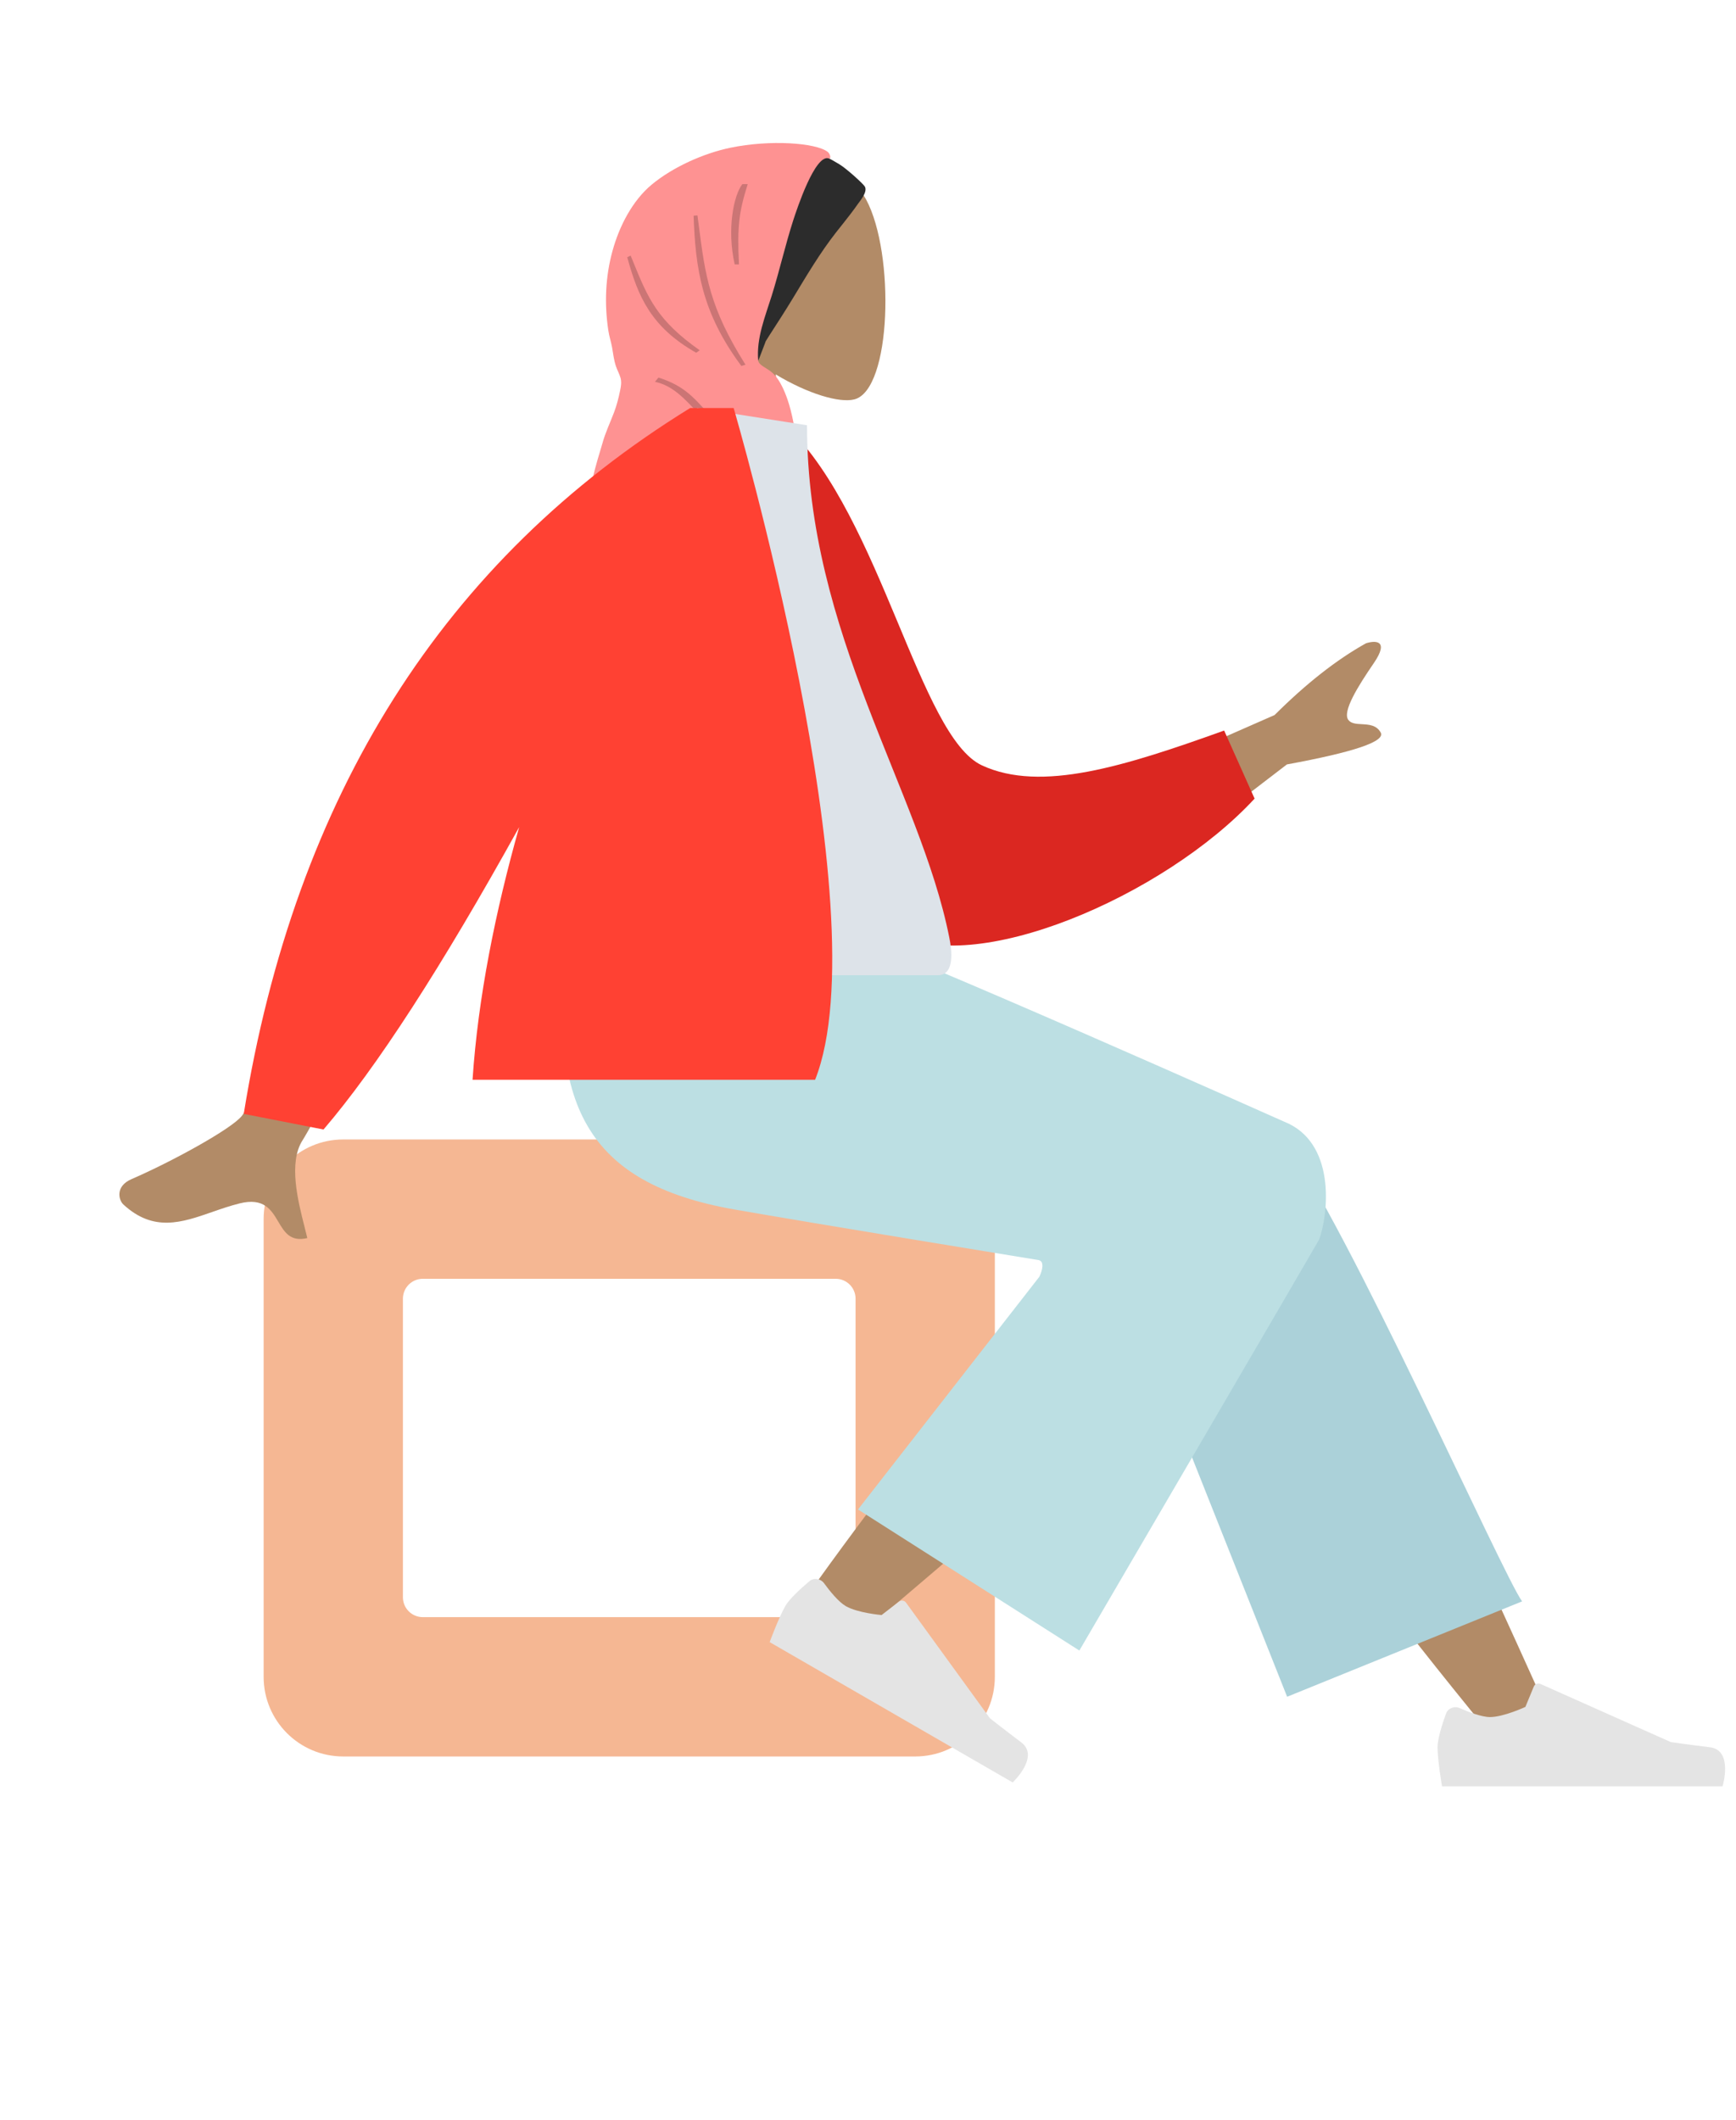 <?xml version="1.0" encoding="UTF-8"?><svg xmlns="http://www.w3.org/2000/svg" height="426" viewBox="0 0 349 426" width="349">
 <g><path clip-rule="evenodd" d="m155.94 75.244c6.47 3.904 12.83 5.789 15.82 5.02 7.49-1.931 8.18-29.329 2.38-40.13-5.79-10.801-35.58-15.509-37.08 5.892-0.52 7.427 2.59 14.055 7.2 19.464l-8.26 38.51h24l-4.06-28.756z" fill="#B28B67" fill-rule="evenodd"/></g>
 <g><path clip-rule="evenodd" d="m168.74 33.012c-0.56-0.329-1.7-1.021-2.29-1.272-0.13-0.06-1.1-0.749-1.13-0.74-0.73 0.247-2.84 1.157-3.03 1.944-0.02 0.06-0.05 0.115-0.08 0.164-0.3 0.546-0.57 1.104-0.84 1.67-0.57 1.241-1.07 2.539-1.55 3.826-0.92 2.508-1.72 5.073-2.46 7.645-0.76 2.617-1.39 5.266-2.11 7.894-1.03 3.782-2.34 7.472-3.36 11.253-0.66 2.414-1.02 4.856-0.85 7.341 0 0.03 0 0.059 0.01 0.089v0.038c0.03 0.382 0.07 0.764 0.13 1.148 0.05 0.329 0.09 0.658 0.15 0.988 0.93-1.86 1.64-3.91 2.4-5.856 0.07-0.19 0.14-0.382 0.21-0.575 0.24-0.394 0.49-0.786 0.74-1.176 1.59-2.461 3.18-4.913 4.7-7.419 2.73-4.506 5.44-9.108 8.68-13.246 0.96-1.222 1.94-2.425 2.88-3.657 0.54-0.701 1.06-1.414 1.57-2.14 0.36-0.518 1.94-2.327 1.37-3.413-0.3-0.556-3.72-3.655-5.14-4.506z" fill="#2C2C2C" fill-rule="evenodd"/></g>
 <g><path clip-rule="evenodd" d="m166.63 31.831c0.53 0.18 0.27-0.933-0.25-1.324-2.4-1.814-11.57-2.472-19.55-0.815-5.35 1.11-11.56 3.872-15.83 7.424-3.85 3.201-6.5 8.333-7.86 13.292-1.44 5.206-1.65 10.634-0.85 15.973 0.17 1.173 0.55 2.291 0.76 3.439 0.23 1.292 0.35 2.537 0.78 3.794 0.25 0.77 0.69 1.525 0.91 2.3 0.25 0.883 0.1 1.701-0.08 2.599-0.3 1.465-0.67 2.927-1.2 4.326-0.79 2.101-1.75 4.068-2.35 6.248-0.8 2.901-4.14 12.343-1.7 14.913h46.52c-1.17-3.2-4.69-6.956-5.4-10.376-0.42-2.015-0.62-6.415-0.66-6.575-1.05-7.227-3.09-10.677-4.38-11.93-1.28-1.252-2.99-1.637-3.07-2.724-0.37-4.493 1.42-8.798 2.73-12.991 1.56-4.998 2.71-10.119 4.31-15.1 0.72-2.205 4.39-13.406 7.17-12.473z" fill="#FE9292" fill-rule="evenodd"/></g>
 <g><path clip-rule="evenodd" d="m148.56 53.142c-0.38-7.605 0-10.576 1.76-16.142h-1.08c-1.72 2.209-3.15 8.965-1.54 16.142h0.86zm-21.2-0.358v-0.001c-0.18-0.461-0.38-0.934-0.58-1.419l-0.68 0.331c2.16 7.936 4.8 14.062 13.86 19.198l0.71-0.494c-8.57-6.026-10.41-10.523-13.31-17.615zm12.85-9.492c0.09 0.689 0.18 1.359 0.27 2.014 1.3 10.053 2.12 16.429 9.39 27.992l-0.83 0.251c-7.96-10.723-9.22-19.475-9.6-30.195l0.77-0.062zm-7.84 32.588l-0.7 0.856c3.53 0.738 5.92 3.332 8.67 6.306 2.91 3.146 6.21 6.717 11.66 8.965l1.01-0.613c-5.94-3.091-8.71-6.164-11.13-8.846-2.5-2.777-4.62-5.137-9.51-6.668z" fill="inherit" fill-opacity=".2" fill-rule="evenodd"/></g>
 <g><path clip-rule="evenodd" d="m69 229c-8.837 0-16 7.16-16 16v92c0 8.84 7.163 16 16 16h115c8.84 0 16-7.16 16-16v-92c0-8.84-7.16-16-16-16h-115zm16 28c-2.209 0-4 1.79-4 4v60c0 2.21 1.791 4 4 4h83c2.21 0 4-1.79 4-4v-60c0-2.21-1.79-4-4-4h-83z" fill="#F5B793" fill-rule="evenodd"/></g>
 <g><path clip-rule="evenodd" d="m299.16 348c-19.72-24.08-33.06-41.92-40.02-53.55-11.93-19.89-21.69-37.6-24.77-44.37-7.34-16.12 16.91-23.68 22.4-16.15 8.31 11.38 26.05 47.21 53.23 107.49l-10.84 6.58z" fill="#B28B67" fill-rule="evenodd"/></g>
 <g><path clip-rule="evenodd" d="m258.76 341l-36.7-92.36c-7.84-16.84 30.06-27.91 35.82-20.07 13.1 17.79 44.22 87.96 48.12 93.26l-47.24 19.17z" fill="#ABD1D9" fill-rule="evenodd"/></g>
 <g><path clip-rule="evenodd" d="m161.03 322.48c7.15-10.43 33.15-45.51 47.31-60.02 4.07-4.17 8.04-8.17 11.79-11.9 11.17-11.09 33.39 7.55 22.25 17.64-27.74 25.16-68.23 59.11-71.61 62.13-4.74 4.25-14.23-1.3-9.74-7.85z" fill="#B28B67" fill-rule="evenodd"/></g>
 <g><path clip-rule="evenodd" d="m165.66 318.18c-0.69-0.94-2.03-1.16-2.93-0.41-1.63 1.38-3.98 3.49-4.83 4.96-1.35 2.35-3.17 7.29-3.17 7.29 2.72 1.57 48.85 28.2 48.85 28.2s5.54-5.19 1.72-8.06c-3.81-2.87-6.29-4.84-6.29-4.84l-16.86-23.23c-0.33-0.46-0.97-0.55-1.42-0.21l-3.5 2.7s-4.82-0.42-7.19-1.79c-1.45-0.84-3.22-3.02-4.38-4.61z" fill="#E4E4E4" fill-rule="evenodd"/></g>
 <g><path clip-rule="evenodd" d="m293.45 343.28c-1.07-0.47-2.35 0.01-2.75 1.11-0.72 2.01-1.7 5.02-1.7 6.72 0 2.7 0.9 7.89 0.9 7.89h56.4s2.2-7.27-2.54-7.85c-4.73-0.58-7.86-1.04-7.86-1.04l-26.22-11.69c-0.52-0.23-1.12 0.01-1.33 0.53l-1.69 4.09s-4.38 2.04-7.12 2.04c-1.67 0-4.29-1.01-6.09-1.8z" fill="#E4E4E4" fill-rule="evenodd"/></g>
 <g><path clip-rule="evenodd" d="m208.86 253.25s-45.74-7.45-61.28-10.19c-29.52-5.21-38.13-21.1-33.04-55.76h54.39c10.8 3.12 90.24 38.57 90.24 38.57 9.53 4.73 7.75 18.68 6.01 23.27-0.11 0.28-48.19 82.57-48.19 82.57l-44.5-28.35 36.46-46.77s1.44-2.91-0.09-3.34z" fill="#BCDFE3" fill-rule="evenodd"/></g>
 <g><path clip-rule="evenodd" d="m256.24 143.7l-36.24 15.92 11.57 14.82 27.14-20.81c13.55-2.49 19.84-4.63 18.86-6.41-0.83-1.51-2.37-1.6-3.79-1.68-1.11-0.06-2.14-0.11-2.7-0.84-1.29-1.64 1.89-6.74 5.11-11.44 3.22-4.71 0.2-4.54-1.57-3.98-5.91 3.29-12.04 8.1-18.38 14.42zm-162.24 24.37l-20.492-4.07c-13.897 36.63-22.182 56.7-24.856 60.22-1.96 2.58-14.049 9.22-22.232 12.76-3.285 1.43-2.579 4.2-1.616 5.09 6.076 5.6 11.725 3.64 17.874 1.5 1.78-0.62 3.603-1.25 5.489-1.72 4.883-1.21 6.369 1.3 7.773 3.67 1.244 2.1 2.423 4.1 5.839 3.3-0.155-0.67-0.346-1.42-0.552-2.23-1.332-5.24-3.296-12.97-0.382-17.46 1.495-2.3 12.547-22.66 33.155-61.06z" fill="#B28B67" fill-rule="evenodd"/></g>
 <g><path clip-rule="evenodd" d="m149.7 87.332l8.64-1.483c18.84 18.271 26.52 62.161 39.07 67.971 11.87 5.5 28.69 0.18 48.69-7l6.12 13.68c-18.16 19.66-56.87 36.27-72.56 26.79-25.08-15.16-30.87-69.3-29.96-99.958z" fill="#DB2721" fill-rule="evenodd"/></g>
 <g><path clip-rule="evenodd" d="m112 196h76.51c3.5 0 2.84-5.05 2.33-7.6-5.83-29.4-28.6-61.09-28.6-102.94l-22.07-3.46c-18.25 29.36-24.57 65.5-28.17 114z" fill="#DDE3E9" fill-rule="evenodd"/></g>
 <g><path clip-rule="evenodd" d="m139 82h-0.25c-49.503 30.5-79.419 77.79-89.75 141.86l16.037 3.14c10.624-12.38 23.734-32.63 39.333-60.77-4.787 16.95-8.28 34.33-9.37 50.77h68.87c13.33-33.7-16.38-135-16.38-135h-8.49z" fill="#FF4133" fill-rule="evenodd"/></g>
</svg>